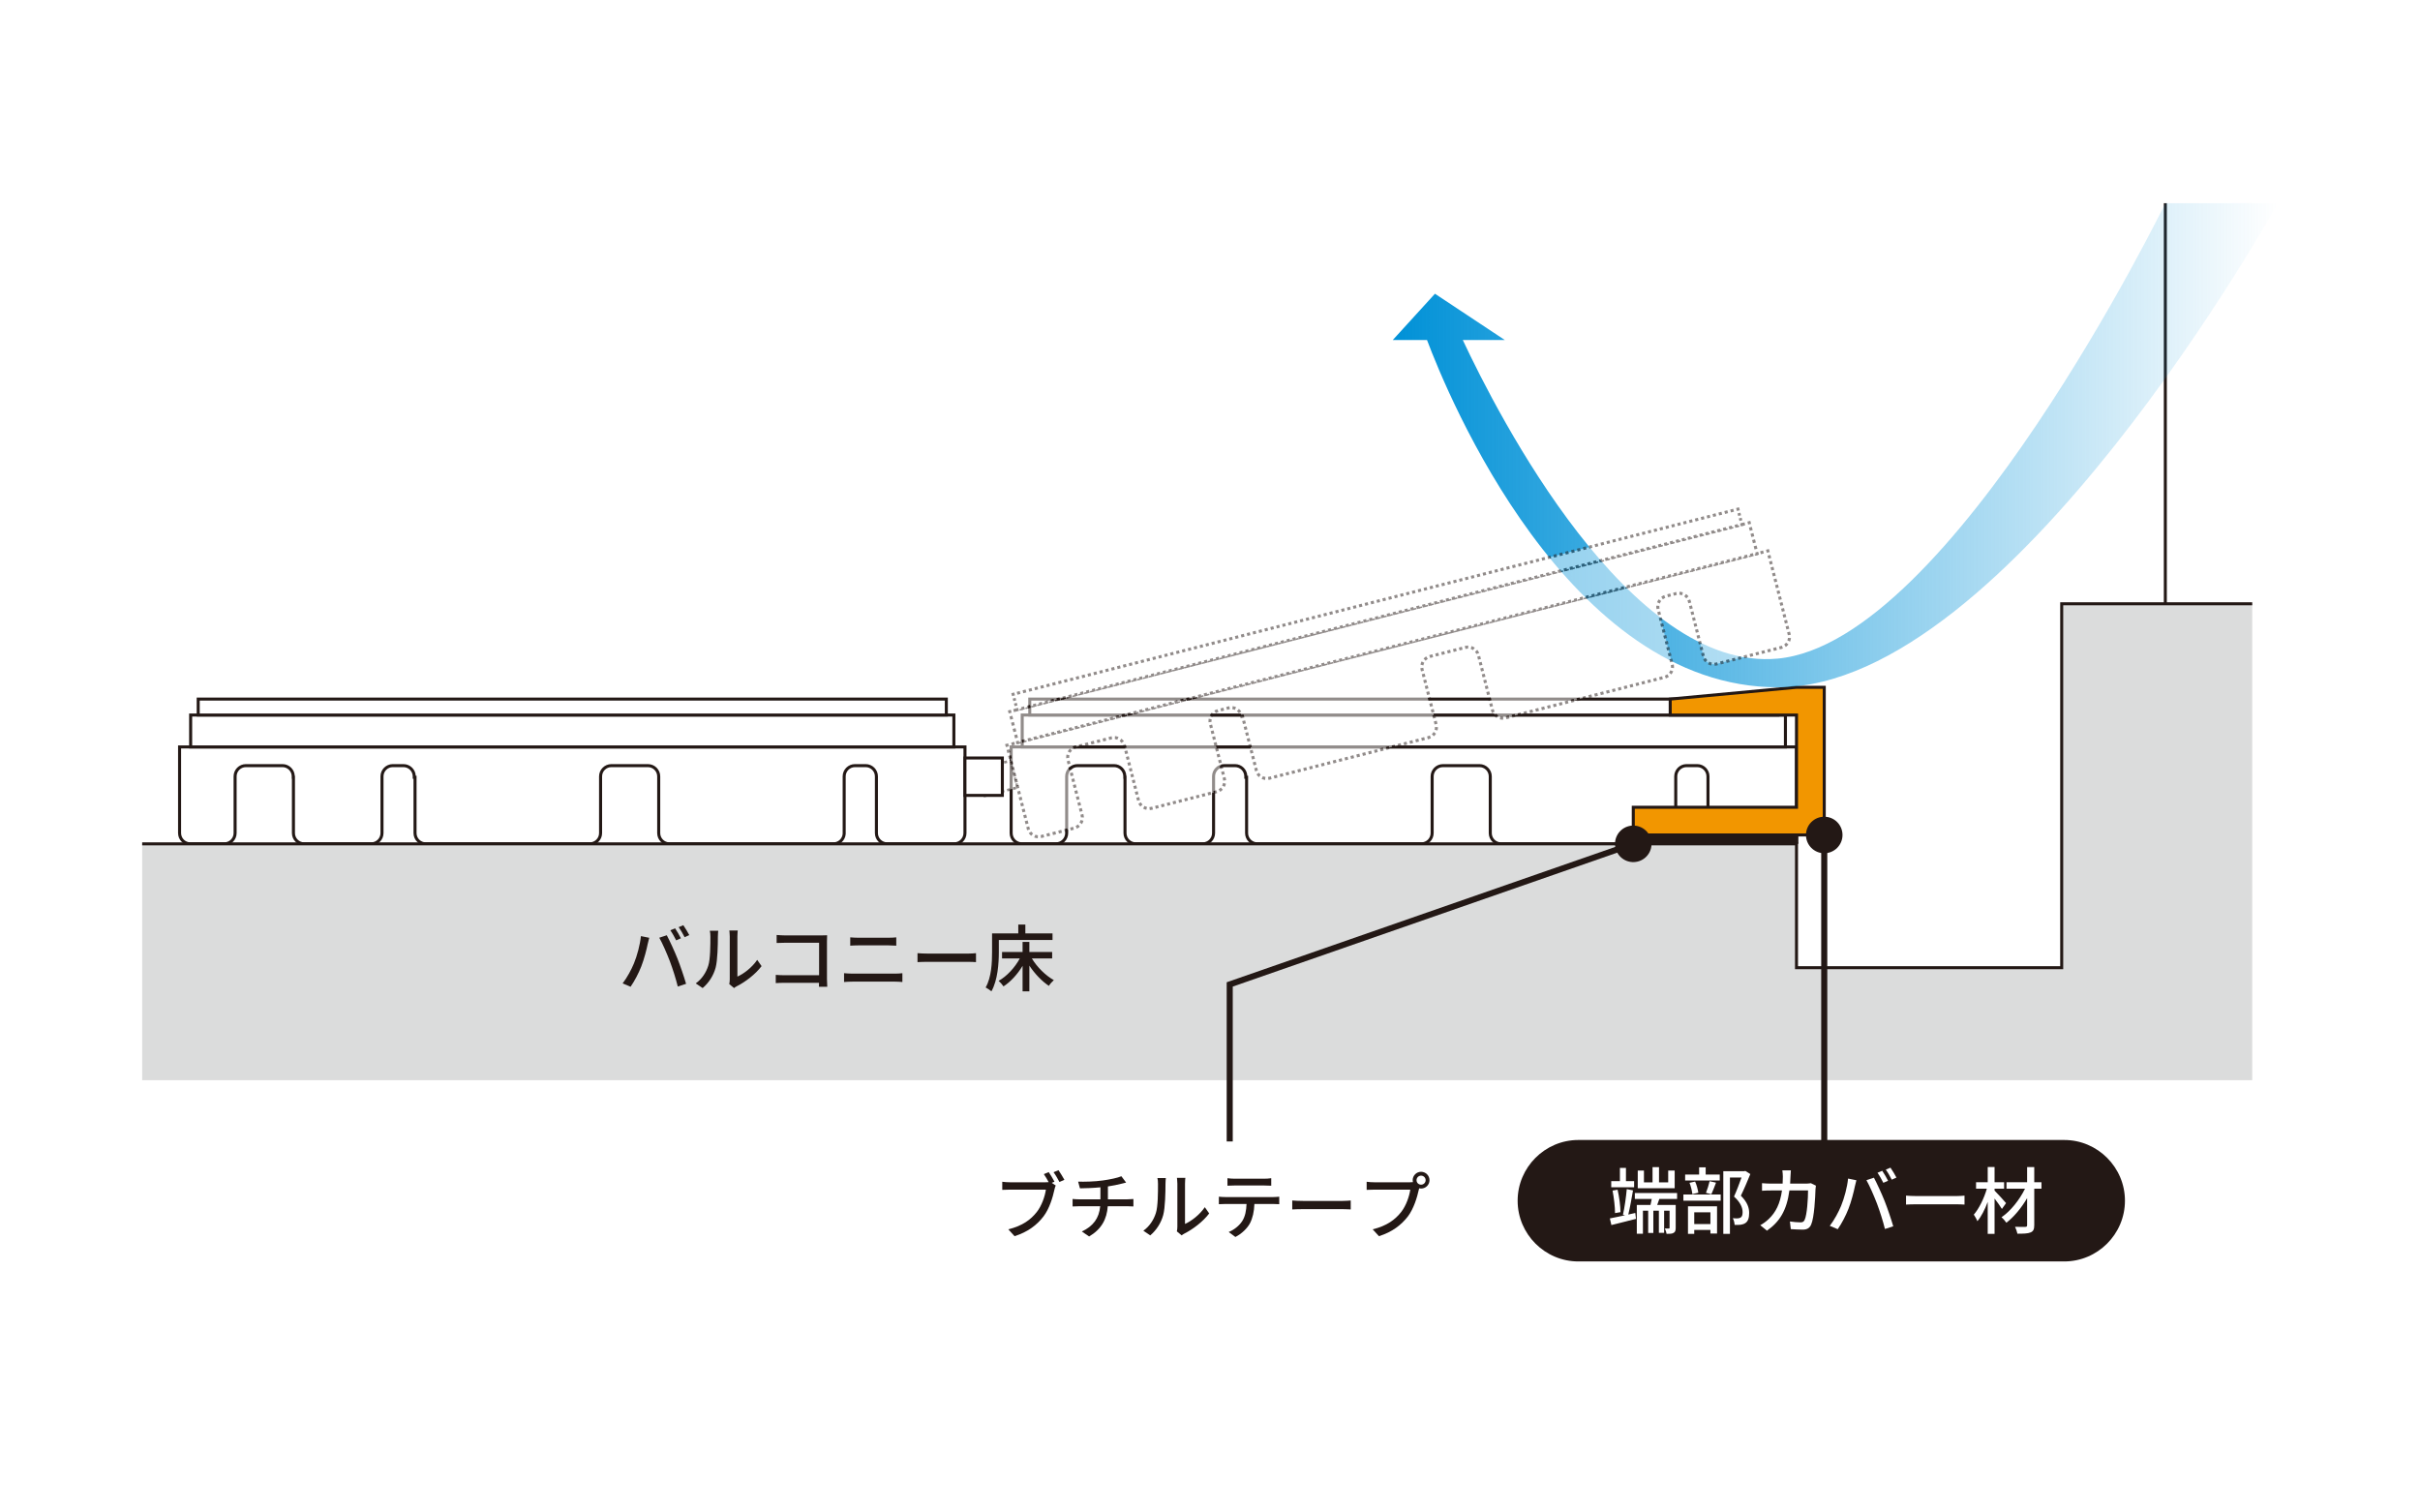 <?xml version="1.0" encoding="UTF-8"?><svg xmlns="http://www.w3.org/2000/svg" width="400" height="250" xmlns:xlink="http://www.w3.org/1999/xlink" viewBox="0 0 400 250"><defs><linearGradient id="_名称未設定グラデーション_7" x1="230.213" y1="73.596" x2="376.5" y2="73.596" gradientUnits="userSpaceOnUse"><stop offset="0" stop-color="#0091d7"/><stop offset="1" stop-color="#0091d7" stop-opacity="0"/></linearGradient></defs><g style="isolation:isolate;"><g id="_レイヤー_1"><g><rect width="400" height="250" style="fill:#fff;"/><rect x="24.172" y="147.301" width="6.159" height="6.159" style="fill:#fff; stroke:#231815; stroke-miterlimit:10; stroke-width:.495px;"/><g><path d="M29.683,123.462v14.244c0,.977,.799,1.776,1.776,1.776h5.625c.977,0,1.776-.799,1.776-1.776v-9.379c0-.977,.799-1.776,1.776-1.776h6.056c.977,0,1.776,.799,1.776,1.776v.148h.033v9.231c0,.977,.799,1.776,1.776,1.776h11.085c.977,0,1.776-.799,1.776-1.776v-9.379c0-.977,.799-1.776,1.776-1.776h1.776c.977,0,1.776,.799,1.776,1.776v.148h.132v9.231c0,.977,.799,1.776,1.776,1.776h27.116c.977,0,1.776-.799,1.776-1.776v-9.379c0-.977,.799-1.776,1.776-1.776h6.056c.977,0,1.776,.799,1.776,1.776v9.379c0,.977,.799,1.776,1.776,1.776h27.116c.933,0,1.696-.731,1.763-1.648v-9.508c0-.977,.799-1.776,1.776-1.776h1.776c.977,0,1.776,.799,1.776,1.776v9.379c0,.977,.799,1.776,1.776,1.776h11.085c.977,0,1.776-.799,1.776-1.776v-14.244H29.683Z" style="fill:#fff; stroke:#231815; stroke-miterlimit:10; stroke-width:.502px;"/><rect x="31.512" y="118.188" width="126.153" height="5.274" style="fill:#fff; stroke:#231815; stroke-miterlimit:10; stroke-width:.502px;"/><rect x="32.761" y="115.551" width="123.656" height="2.637" style="fill:#fff; stroke:#231815; stroke-miterlimit:10; stroke-width:.497px;"/><g><path d="M167.131,123.462v14.244c0,.977,.799,1.776,1.776,1.776h5.625c.977,0,1.776-.799,1.776-1.776v-9.379c0-.977,.799-1.776,1.776-1.776h6.056c.977,0,1.776,.799,1.776,1.776v.148h.033v9.231c0,.977,.799,1.776,1.776,1.776h11.085c.977,0,1.776-.799,1.776-1.776v-9.379c0-.977,.799-1.776,1.776-1.776h1.776c.977,0,1.776,.799,1.776,1.776v.148h.132v9.231c0,.977,.799,1.776,1.776,1.776h27.116c.977,0,1.776-.799,1.776-1.776v-9.379c0-.977,.799-1.776,1.776-1.776h6.056c.977,0,1.776,.799,1.776,1.776v9.379c0,.977,.799,1.776,1.776,1.776h27.116c.933,0,1.696-.731,1.763-1.648v-9.508c0-.977,.799-1.776,1.776-1.776h1.776c.977,0,1.776,.799,1.776,1.776v9.379c0,.977,.799,1.776,1.776,1.776h11.085c.977,0,1.776-.799,1.776-1.776v-14.244H167.131Z" style="fill:#fff; stroke:#231815; stroke-miterlimit:10; stroke-width:.502px;"/><rect x="168.96" y="118.188" width="126.153" height="5.274" style="fill:#fff; stroke:#231815; stroke-miterlimit:10; stroke-width:.502px;"/><rect x="170.209" y="115.551" width="123.656" height="2.637" style="fill:#fff; stroke:#231815; stroke-miterlimit:10; stroke-width:.497px;"/></g><rect x="161.565" y="126.43" width="6.183" height="4.57" transform="translate(-26.737 44.763) rotate(-14.331)" style="fill:#fff; opacity:.5; stroke:#231815; stroke-dasharray:0 0 0 0 .502 .502 0 0; stroke-miterlimit:10; stroke-width:.427px;"/><rect x="159.495" y="125.289" width="6.183" height="6.183" style="fill:#fff; stroke:#231815; stroke-miterlimit:10; stroke-width:.497px;"/><polygon points="296.943 113.603 276.069 115.551 276.069 118.188 296.943 118.188 296.943 133.43 269.965 133.43 269.965 138.015 301.528 138.015 301.528 113.603 296.943 113.603" style="fill:#f29600; stroke:#231815; stroke-miterlimit:10; stroke-width:.502px;"/><polygon points="340.779 99.798 340.779 159.951 296.943 159.951 296.943 139.482 23.5 139.482 23.5 178.544 372.268 178.544 372.268 99.798 340.779 99.798" style="fill:#dbdcdc;"/><polyline points="23.5 139.482 296.943 139.482 296.943 159.951 340.779 159.951 340.779 99.798 372.268 99.798" style="fill:none; stroke:#231815; stroke-miterlimit:10; stroke-width:.497px;"/><line x1="357.906" y1="99.798" x2="357.906" y2="33.588" style="fill:none; stroke:#231815; stroke-miterlimit:10; stroke-width:.497px;"/><path d="M357.906,33.588s-35.398,72.557-64.041,75.27c-24.5,2.32-46.289-40.283-52.081-52.659h6.942l-11.543-7.648-6.97,7.648h5.657c3.386,9.012,23.191,57.403,57.995,57.403,38.377,0,82.635-80.015,82.635-80.015h-18.594Z" style="fill:url(#_名称未設定グラデーション_7); mix-blend-mode:multiply;"/><path d="M351.231,198.468c0,5.521-4.517,10.038-10.038,10.038h-80.306c-5.521,0-10.038-4.517-10.038-10.038h0c0-5.521,4.517-10.038,10.038-10.038h80.306c5.521,0,10.038,4.517,10.038,10.038h0Z" style="fill:#231815;"/><g><path d="M270.294,200.491l.12,.975c-1.421,.374-2.926,.734-4.069,1.023l-.253-1.096c.675-.132,1.565-.312,2.517-.529l-.35-.084c.253-1.108,.518-2.938,.626-4.227l1.035,.205c-.229,1.288-.505,2.913-.782,3.997l1.156-.265Zm-.193-4.25h-3.78v-1.012h1.433v-2.179h1v2.179h1.348v1.012Zm-3.154,4.273c0-.999-.18-2.54-.409-3.72l.831-.145c.276,1.18,.47,2.697,.481,3.708l-.903,.156Zm7.32-2.335c-.12,.337-.241,.674-.35,.987h3.059v3.768c0,.434-.072,.698-.337,.843-.289,.169-.639,.169-1.168,.169-.036-.265-.169-.638-.301-.891,.312,.012,.577,.012,.674,.012s.12-.036,.12-.145v-2.805h-.902v3.659h-.867v-3.659h-.915v3.684h-.854v-3.684h-.867v3.804h-1.011v-4.755h2.263c.072-.313,.145-.65,.205-.987h-2.793v-.987h6.982v.987h-2.938Zm2.54-1.77h-6.104v-2.926h1.023v1.95h1.42v-2.517h1.072v2.517h1.517v-1.95h1.071v2.926Z" style="fill:#fff;"/><path d="M278.246,197.445h6.164v1.023h-6.164v-1.023Zm6.008-2.324h-5.719v-.975h2.312v-1.192h1.084v1.192h2.323v.975Zm-5.249,4.274h4.804v4.503h-1.096v-.603h-2.673v.65h-1.035v-4.551Zm.722-2.022c-.048-.506-.24-1.288-.469-1.866l.927-.205c.265,.566,.457,1.349,.529,1.843l-.987,.229Zm.313,3.01v1.938h2.673v-1.938h-2.673Zm1.938-3.215c.217-.518,.47-1.36,.602-1.926l1.06,.24c-.265,.675-.529,1.421-.771,1.914l-.891-.229Zm7.332-3.105c-.47,1.144-1.048,2.527-1.565,3.575,1.107,1.096,1.372,2.034,1.372,2.854,0,.807-.181,1.372-.613,1.661-.229,.156-.494,.241-.807,.289-.277,.036-.65,.024-.987,.024-.013-.325-.12-.795-.301-1.108,.312,.024,.602,.036,.818,.024,.192-.012,.349-.048,.481-.133,.241-.145,.325-.457,.325-.891,0-.698-.313-1.577-1.421-2.576,.434-.939,.903-2.203,1.24-3.143h-1.914v9.307h-1.096v-10.354h3.455l.181-.049,.831,.519Z" style="fill:#fff;"/><path d="M300.152,195.977c-.036,.204-.061,.457-.072,.613-.036,1.217-.192,4.659-.723,5.84-.253,.554-.662,.818-1.396,.818-.65,0-1.36-.048-1.962-.084l-.145-1.265c.613,.084,1.252,.145,1.745,.145,.361,0,.554-.108,.687-.409,.409-.843,.565-3.563,.565-4.864h-3.082c-.445,3.348-1.637,5.189-3.708,6.646l-1.107-.902c.434-.229,.963-.603,1.385-1.012,1.168-1.096,1.902-2.552,2.203-4.731h-1.83c-.445,0-1.011,.013-1.469,.049v-1.252c.458,.036,.999,.072,1.469,.072h1.938c.024-.361,.036-.747,.036-1.145,0-.276-.036-.771-.084-1.047h1.408c-.024,.276-.048,.722-.061,1.011-.012,.41-.036,.807-.06,1.181h2.601c.312,0,.59-.036,.83-.072l.831,.409Z" style="fill:#fff;"/><path d="M305.468,194.809l1.373,.276c-.084,.302-.192,.759-.253,1.023-.156,.795-.59,2.517-1.06,3.708-.434,1.12-1.119,2.42-1.77,3.359l-1.312-.554c.759-.999,1.444-2.275,1.866-3.299,.529-1.288,1.011-3.07,1.155-4.515Zm3.034,.265l1.24-.409c.481,.903,1.288,2.648,1.77,3.864,.458,1.156,1.096,3.034,1.421,4.166l-1.373,.445c-.324-1.312-.83-2.901-1.312-4.189-.481-1.252-1.229-2.974-1.746-3.877Zm3.576,.097l-.783,.337c-.24-.481-.638-1.204-.963-1.661l.782-.325c.302,.434,.734,1.18,.964,1.649Zm1.384-.53l-.771,.35c-.265-.518-.649-1.204-.987-1.661l.771-.325c.313,.457,.771,1.203,.987,1.637Z" style="fill:#fff;"/><path d="M315.046,197.626c.386,.036,1.132,.072,1.782,.072h6.537c.59,0,1.06-.049,1.349-.072v1.48c-.266-.012-.807-.048-1.337-.048h-6.549c-.675,0-1.385,.023-1.782,.048v-1.48Z" style="fill:#fff;"/><path d="M330.896,199.829c-.253-.422-.759-1.132-1.216-1.722v5.839h-1.132v-5.285c-.47,1.264-1.071,2.443-1.71,3.19-.12-.325-.397-.795-.59-1.084,.867-.987,1.71-2.721,2.155-4.286h-1.782v-1.071h1.927v-2.516h1.132v2.516h1.577v1.071h-1.577v.313c.47,.457,1.625,1.746,1.902,2.07l-.687,.964Zm6.537-3.348h-1.191v6.021c0,.71-.169,1.022-.603,1.203-.434,.193-1.155,.217-2.179,.217-.061-.312-.241-.83-.397-1.144,.723,.024,1.48,.024,1.697,.012,.217,0,.301-.072,.301-.288v-4.455c-.927,1.589-2.19,3.118-3.431,4.058-.192-.277-.53-.687-.807-.903,1.48-.987,2.998-2.89,3.889-4.72h-3.058v-1.071h3.406v-2.504h1.181v2.504h1.191v1.071Z" style="fill:#fff;"/></g><g><line x1="301.528" y1="188.979" x2="301.528" y2="138.015" style="fill:none; stroke:#231815; stroke-miterlimit:10; stroke-width:1.004px;"/><circle cx="301.528" cy="138.015" r="3.019" style="fill:#231815;"/></g><g><path d="M105.938,154.732l1.373,.276c-.084,.302-.192,.759-.253,1.023-.156,.795-.59,2.517-1.06,3.708-.434,1.12-1.119,2.42-1.77,3.359l-1.312-.554c.759-.999,1.444-2.275,1.866-3.299,.529-1.288,1.011-3.07,1.155-4.515Zm3.034,.265l1.24-.409c.481,.903,1.288,2.648,1.77,3.864,.458,1.156,1.096,3.034,1.421,4.166l-1.373,.445c-.324-1.312-.83-2.901-1.312-4.189-.481-1.252-1.229-2.974-1.746-3.877Zm3.576,.097l-.783,.337c-.24-.481-.638-1.204-.963-1.661l.782-.325c.302,.434,.734,1.18,.964,1.649Zm1.384-.53l-.771,.35c-.265-.518-.649-1.204-.987-1.661l.771-.325c.313,.457,.771,1.203,.987,1.637Z" style="fill:#231815;"/><path d="M114.999,162.546c1.035-.734,1.722-1.818,2.07-2.926,.35-1.071,.35-3.419,.35-4.804,0-.409-.024-.698-.097-.975h1.396c-.012,.096-.06,.541-.06,.963,0,1.372-.049,3.937-.373,5.141-.361,1.324-1.12,2.504-2.144,3.371l-1.144-.771Zm5.538,.108c.048-.205,.084-.481,.084-.759v-7.127c0-.494-.072-.891-.072-.963h1.396c-.012,.072-.06,.469-.06,.963v6.657c1.047-.469,2.407-1.492,3.274-2.769l.723,1.035c-1.023,1.36-2.709,2.625-4.094,3.323-.204,.096-.325,.204-.457,.301l-.795-.662Z" style="fill:#231815;"/><path d="M135.364,163.1c0-.169,.012-.397,.012-.65h-5.706c-.494,0-1.096,.024-1.445,.049v-1.361c.35,.024,.879,.061,1.396,.061h5.767v-5.369h-5.622c-.47,0-1.083,.023-1.396,.036v-1.324c.422,.036,.999,.072,1.396,.072h5.983c.325,0,.747-.013,.964-.024-.013,.265-.024,.698-.024,1.012v6.224c0,.422,.024,1.012,.048,1.276h-1.372Z" style="fill:#231815;"/><path d="M139.513,160.86c.433,.036,.914,.072,1.36,.072h7.079c.385,0,.818-.024,1.203-.072v1.457c-.396-.036-.866-.061-1.203-.061h-7.079c-.446,0-.939,.024-1.36,.061v-1.457Zm1.022-5.924c.397,.036,.879,.061,1.276,.061h5.081c.457,0,.927-.024,1.252-.061v1.373c-.337-.024-.843-.048-1.252-.048h-5.068c-.434,0-.903,.023-1.289,.048v-1.373Z" style="fill:#231815;"/><path d="M151.654,157.55c.386,.036,1.132,.072,1.782,.072h6.537c.59,0,1.06-.049,1.349-.072v1.48c-.266-.012-.807-.048-1.337-.048h-6.549c-.675,0-1.385,.023-1.782,.048v-1.48Z" style="fill:#231815;"/><path d="M165.097,157.345c0,1.878-.181,4.671-1.228,6.514-.205-.181-.698-.519-.951-.639,.975-1.709,1.06-4.153,1.06-5.875v-3.058h4.334v-1.469h1.168v1.469h4.49v1.083h-8.873v1.975Zm5.454,1.071c.866,1.445,2.287,2.842,3.636,3.588-.253,.229-.638,.638-.818,.951-1.145-.759-2.324-1.986-3.227-3.347v4.25h-1.12v-4.214c-.843,1.396-1.975,2.637-3.154,3.395-.181-.276-.554-.698-.807-.915,1.349-.746,2.697-2.203,3.504-3.708h-2.938v-1.06h3.395v-1.661h1.12v1.661h3.768v1.06h-3.358Z" style="fill:#231815;"/></g><g><path d="M173.838,195.516l.662,.434c-.097,.192-.156,.458-.217,.698-.265,1.229-.818,3.13-1.806,4.419-1.084,1.42-2.601,2.576-4.78,3.262l-1.035-1.131c2.36-.578,3.721-1.613,4.708-2.865,.83-1.06,1.348-2.601,1.505-3.696h-5.912c-.518,0-.999,.023-1.3,.036v-1.337c.337,.049,.903,.085,1.3,.085h5.84c.145,0,.337,0,.529-.024-.229-.445-.542-.951-.795-1.324l.807-.337c.302,.434,.711,1.144,.951,1.589l-.457,.192Zm1.119-2.095c.289,.422,.734,1.144,.976,1.589l-.818,.361c-.266-.493-.65-1.191-.976-1.613l.818-.337Z" style="fill:#231815;"/><path d="M186.329,198.236c.253,0,.746-.023,1.012-.048v1.229c-.289-.024-.675-.036-.987-.036h-3.251c-.156,2.131-1.035,3.792-3.082,4.996l-1.204-.819c1.866-.879,2.854-2.19,3.034-4.177h-3.468c-.373,0-.794,.012-1.095,.036v-1.24c.288,.036,.71,.06,1.083,.06h3.516v-1.986c-1.192,.121-2.504,.157-3.383,.169l-.301-1.107c.914,.036,2.769,0,4.081-.193,1.144-.156,2.468-.433,3.069-.698l.783,1.048c-.325,.084-.59,.145-.783,.192-.602,.156-1.42,.325-2.227,.445v2.131h3.202Z" style="fill:#231815;"/><path d="M188.984,203.426c1.035-.734,1.722-1.818,2.07-2.926,.35-1.071,.35-3.419,.35-4.804,0-.409-.024-.698-.097-.975h1.396c-.012,.096-.06,.541-.06,.963,0,1.372-.049,3.937-.373,5.141-.361,1.324-1.12,2.504-2.144,3.371l-1.144-.771Zm5.538,.108c.048-.205,.084-.481,.084-.759v-7.127c0-.494-.072-.891-.072-.963h1.396c-.012,.072-.06,.469-.06,.963v6.657c1.047-.469,2.407-1.492,3.274-2.769l.723,1.035c-1.023,1.36-2.709,2.625-4.094,3.323-.204,.096-.325,.204-.457,.301l-.795-.662Z" style="fill:#231815;"/><path d="M210.433,197.863c.253,0,.711-.023,1.012-.06v1.239c-.277-.023-.698-.036-1.012-.036h-3.094c-.048,1.276-.289,2.336-.746,3.215-.434,.807-1.349,1.71-2.396,2.239l-1.107-.818c.891-.361,1.746-1.048,2.228-1.794,.518-.807,.674-1.758,.723-2.842h-3.479c-.361,0-.759,.013-1.096,.036v-1.239c.337,.036,.723,.06,1.096,.06h7.873Zm-6.368-1.914c-.397,0-.843,.012-1.18,.036v-1.24c.36,.049,.782,.085,1.18,.085h4.852c.373,0,.818-.024,1.204-.085v1.24c-.386-.024-.831-.036-1.204-.036h-4.852Z" style="fill:#231815;"/><path d="M213.594,198.43c.386,.036,1.132,.072,1.782,.072h6.537c.59,0,1.06-.049,1.349-.072v1.48c-.266-.012-.807-.048-1.337-.048h-6.549c-.675,0-1.385,.023-1.782,.048v-1.48Z" style="fill:#231815;"/><path d="M233.032,195.42c.145,0,.324,0,.505-.024-.023-.108-.036-.217-.036-.325,0-.759,.626-1.385,1.385-1.385,.771,0,1.396,.626,1.396,1.385,0,.771-.626,1.385-1.396,1.385-.108,0-.217-.012-.312-.036l-.061,.229c-.265,1.229-.831,3.13-1.806,4.419-1.096,1.42-2.601,2.576-4.779,3.262l-1.036-1.131c2.36-.578,3.721-1.613,4.708-2.865,.83-1.06,1.348-2.601,1.505-3.696h-5.912c-.518,0-.999,.023-1.3,.036v-1.337c.337,.049,.903,.085,1.3,.085h5.84Zm2.612-.35c0-.409-.337-.746-.759-.746-.409,0-.746,.337-.746,.746,0,.422,.337,.746,.746,.746,.422,0,.759-.324,.759-.746Z" style="fill:#231815;"/></g><rect x="269.965" y="138.003" width="27.285" height="1.476" style="fill:#231815;"/><g><polyline points="269.965 139.48 203.26 162.717 203.26 188.672" style="fill:none; stroke:#231815; stroke-miterlimit:10; stroke-width:1.004px;"/><path d="M268.971,136.628c1.574-.548,3.296,.284,3.844,1.858s-.283,3.296-1.858,3.844-3.296-.283-3.844-1.858c-.549-1.575,.283-3.296,1.858-3.845Z" style="fill:#231815;"/></g><g style="opacity:.5;"><g><path d="M166.433,123.184l.86,3.365,.381,1.492,2.285,8.944c.242,.946,1.214,1.523,2.161,1.281l5.45-1.392c.947-.242,1.523-1.214,1.281-2.161l-2.285-8.944-.037-.143c-.242-.947,.335-1.919,1.281-2.161l5.868-1.499c.947-.242,1.919,.335,2.161,1.281l.037,.143,.032-.008,2.285,8.944c.242,.946,1.214,1.523,2.161,1.281l10.74-2.744c.946-.242,1.523-1.214,1.281-2.161l-2.285-8.944-.037-.143c-.242-.947,.335-1.919,1.281-2.161l1.721-.44c.947-.242,1.919,.335,2.161,1.281l.037,.143,.127-.033,2.285,8.944c.242,.946,1.214,1.523,2.161,1.281l26.272-6.712c.946-.242,1.523-1.214,1.281-2.161l-2.285-8.944-.037-.143c-.242-.947,.335-1.919,1.281-2.161l5.868-1.499c.946-.242,1.919,.335,2.161,1.281l.037,.143,2.285,8.944c.242,.946,1.214,1.523,2.161,1.281l26.272-6.712c.904-.231,1.462-1.128,1.3-2.033l-2.353-9.212c-.242-.947,.335-1.919,1.281-2.161l1.721-.44c.947-.242,1.919,.335,2.161,1.281l.037,.143,2.285,8.944c.242,.946,1.214,1.523,2.161,1.281l10.74-2.744c.947-.242,1.523-1.214,1.281-2.161l-2.285-8.944-.381-1.492-.86-3.365-125.773,32.132Z" style="fill:#fff;"/><g><polyline points="166.677 123.122 166.433 123.184 166.496 123.427" style="fill:none; stroke:#231815; stroke-miterlimit:10; stroke-width:.502px;"/><line x1="166.618" y1="123.908" x2="166.621" y2="123.918" style="fill:none; stroke:#231815; stroke-dasharray:0 0 .01 0; stroke-miterlimit:10; stroke-width:.502px;"/><path d="M166.621,123.918l.672,2.631,.381,1.492,2.285,8.944c.242,.947,1.214,1.523,2.161,1.281l5.45-1.392c.947-.242,1.523-1.214,1.281-2.161l-2.285-8.944-.037-.143c-.242-.947,.335-1.919,1.281-2.161l5.868-1.499c.911-.233,1.847,.293,2.131,1.178" style="fill:none; stroke:#231815; stroke-dasharray:0 0 0 0 .506 .496 .01 0; stroke-miterlimit:10; stroke-width:.502px;"/><path d="M185.809,123.144c.011,.034,.021,.068,.03,.103l.037,.143,.032-.008,.062,.243" style="fill:none; stroke:#231815; stroke-miterlimit:10; stroke-width:.502px;"/><line x1="186.09" y1="124.098" x2="186.093" y2="124.107" style="fill:none; stroke:#231815; stroke-dasharray:0 0 .01 0; stroke-miterlimit:10; stroke-width:.502px;"/><path d="M186.093,124.107l2.1,8.219c.242,.946,1.214,1.523,2.16,1.281l10.74-2.744c.947-.242,1.523-1.214,1.281-2.161l-2.285-8.944-.037-.143c-.242-.946,.335-1.919,1.281-2.161l1.721-.44c.912-.233,1.847,.293,2.131,1.178" style="fill:none; stroke:#231815; stroke-dasharray:0 0 0 0 .497 .487 .01 0; stroke-miterlimit:10; stroke-width:.502px;"/><path d="M205.185,118.194c.011,.034,.021,.068,.03,.104l.037,.143,.127-.033,.062,.243" style="fill:none; stroke:#231815; stroke-miterlimit:10; stroke-width:.502px;"/><line x1="205.563" y1="119.129" x2="205.565" y2="119.139" style="fill:none; stroke:#231815; stroke-dasharray:0 0 .01 0; stroke-miterlimit:10; stroke-width:.502px;"/><path d="M205.565,119.139l2.098,8.214c.242,.947,1.214,1.523,2.161,1.281l26.272-6.712c.947-.242,1.523-1.214,1.281-2.161l-2.285-8.944-.037-.143c-.242-.947,.335-1.919,1.281-2.161l5.867-1.499c.947-.242,1.919,.335,2.161,1.281l.037,.143,2.285,8.944c.242,.947,1.214,1.523,2.161,1.281l26.272-6.712c.904-.231,1.462-1.128,1.3-2.033l-2.353-9.212c-.242-.946,.335-1.919,1.281-2.161l1.721-.44c.946-.242,1.919,.335,2.16,1.281l.037,.143,2.285,8.944c.242,.946,1.214,1.523,2.16,1.281l10.74-2.744c.947-.242,1.523-1.214,1.281-2.161l-2.285-8.944-.381-1.492-.798-3.122" style="fill:none; stroke:#231815; stroke-dasharray:0 0 0 0 .503 .493 .01 0; stroke-miterlimit:10; stroke-width:.502px;"/><polyline points="292.268 91.295 292.206 91.052 291.963 91.114" style="fill:none; stroke:#231815; stroke-miterlimit:10; stroke-width:.502px;"/><line x1="291.485" y1="91.236" x2="291.475" y2="91.238" style="fill:none; stroke:#231815; stroke-dasharray:0 0 .01 0; stroke-miterlimit:10; stroke-width:.502px;"/><line x1="291.475" y1="91.238" x2="166.677" y2="123.122" style="fill:none; stroke:#231815; stroke-dasharray:0 0 0 0 .503 .493 .01 0; stroke-miterlimit:10; stroke-width:.502px;"/></g></g><g><rect x="165.59" y="101.926" width="126.153" height="5.274" transform="translate(-18.766 59.856) rotate(-14.331)" style="fill:#fff;"/><g><polyline points="289.19 86.638 289.128 86.395 288.885 86.457" style="fill:none; stroke:#231815; stroke-miterlimit:10; stroke-width:.502px;"/><line x1="288.409" y1="86.578" x2="288.4" y2="86.581" style="fill:none; stroke:#231815; stroke-dasharray:0 0 .01 0; stroke-miterlimit:10; stroke-width:.502px;"/><line x1="288.4" y1="86.581" x2="167.144" y2="117.56" style="fill:none; stroke:#231815; stroke-dasharray:0 0 0 0 .501 .491 .01 0; stroke-miterlimit:10; stroke-width:.502px;"/><polyline points="167.144 117.56 166.9 117.622 166.963 117.865" style="fill:none; stroke:#231815; stroke-miterlimit:10; stroke-width:.502px;"/><line x1="167.091" y1="118.368" x2="167.094" y2="118.379" style="fill:none; stroke:#231815; stroke-dasharray:0 0 .011 0; stroke-miterlimit:10; stroke-width:.502px;"/><line x1="167.094" y1="118.379" x2="168.144" y2="122.488" style="fill:none; stroke:#231815; stroke-dasharray:0 0 0 0 .53 .52 .011 0; stroke-miterlimit:10; stroke-width:.502px;"/><polyline points="168.144 122.488 168.206 122.731 168.449 122.669" style="fill:none; stroke:#231815; stroke-miterlimit:10; stroke-width:.502px;"/><line x1="168.924" y1="122.548" x2="168.934" y2="122.545" style="fill:none; stroke:#231815; stroke-dasharray:0 0 .01 0; stroke-miterlimit:10; stroke-width:.502px;"/><line x1="168.934" y1="122.545" x2="290.19" y2="91.567" style="fill:none; stroke:#231815; stroke-dasharray:0 0 0 0 .501 .491 .01 0; stroke-miterlimit:10; stroke-width:.502px;"/><polyline points="290.19 91.567 290.433 91.505 290.371 91.261" style="fill:none; stroke:#231815; stroke-miterlimit:10; stroke-width:.502px;"/><line x1="290.243" y1="90.758" x2="290.24" y2="90.748" style="fill:none; stroke:#231815; stroke-dasharray:0 0 .011 0; stroke-miterlimit:10; stroke-width:.502px;"/><line x1="290.24" y1="90.748" x2="289.19" y2="86.638" style="fill:none; stroke:#231815; stroke-dasharray:0 0 0 0 .53 .52 .011 0; stroke-miterlimit:10; stroke-width:.502px;"/></g></g><g><rect x="165.86" y="99.412" width="123.656" height="2.637" transform="translate(-17.848 59.494) rotate(-14.331)" style="fill:#fff;"/><g><polyline points="287.328 84.392 287.266 84.149 287.022 84.211" style="fill:none; stroke:#231815; stroke-miterlimit:10; stroke-width:.497px;"/><line x1="286.545" y1="84.333" x2="286.535" y2="84.336" style="fill:none; stroke:#231815; stroke-dasharray:0 0 .01 0; stroke-miterlimit:10; stroke-width:.497px;"/><line x1="286.535" y1="84.336" x2="167.701" y2="114.696" style="fill:none; stroke:#231815; stroke-dasharray:0 0 0 0 .503 .493 .01 0; stroke-miterlimit:10; stroke-width:.497px;"/><polyline points="167.701 114.696 167.458 114.758 167.52 115.001" style="fill:none; stroke:#231815; stroke-miterlimit:10; stroke-width:.497px;"/><line x1="167.623" y1="115.406" x2="167.625" y2="115.415" style="fill:none; stroke:#231815; stroke-dasharray:0 0 .009 0; stroke-miterlimit:10; stroke-width:.497px;"/><line x1="167.625" y1="115.415" x2="168.048" y2="117.069" style="fill:none; stroke:#231815; stroke-dasharray:0 0 0 0 .427 .418 .009 0; stroke-miterlimit:10; stroke-width:.497px;"/><polyline points="168.048 117.069 168.11 117.313 168.353 117.25" style="fill:none; stroke:#231815; stroke-miterlimit:10; stroke-width:.497px;"/><line x1="168.831" y1="117.129" x2="168.84" y2="117.126" style="fill:none; stroke:#231815; stroke-dasharray:0 0 .01 0; stroke-miterlimit:10; stroke-width:.497px;"/><line x1="168.84" y1="117.126" x2="287.675" y2="86.766" style="fill:none; stroke:#231815; stroke-dasharray:0 0 0 0 .503 .493 .01 0; stroke-miterlimit:10; stroke-width:.497px;"/><polyline points="287.675 86.766 287.918 86.704 287.856 86.461" style="fill:none; stroke:#231815; stroke-miterlimit:10; stroke-width:.497px;"/><line x1="287.753" y1="86.055" x2="287.75" y2="86.047" style="fill:none; stroke:#231815; stroke-dasharray:0 0 .009 0; stroke-miterlimit:10; stroke-width:.497px;"/><line x1="287.75" y1="86.047" x2="287.328" y2="84.392" style="fill:none; stroke:#231815; stroke-dasharray:0 0 0 0 .427 .418 .009 0; stroke-miterlimit:10; stroke-width:.497px;"/></g></g></g></g></g></g></g></svg>